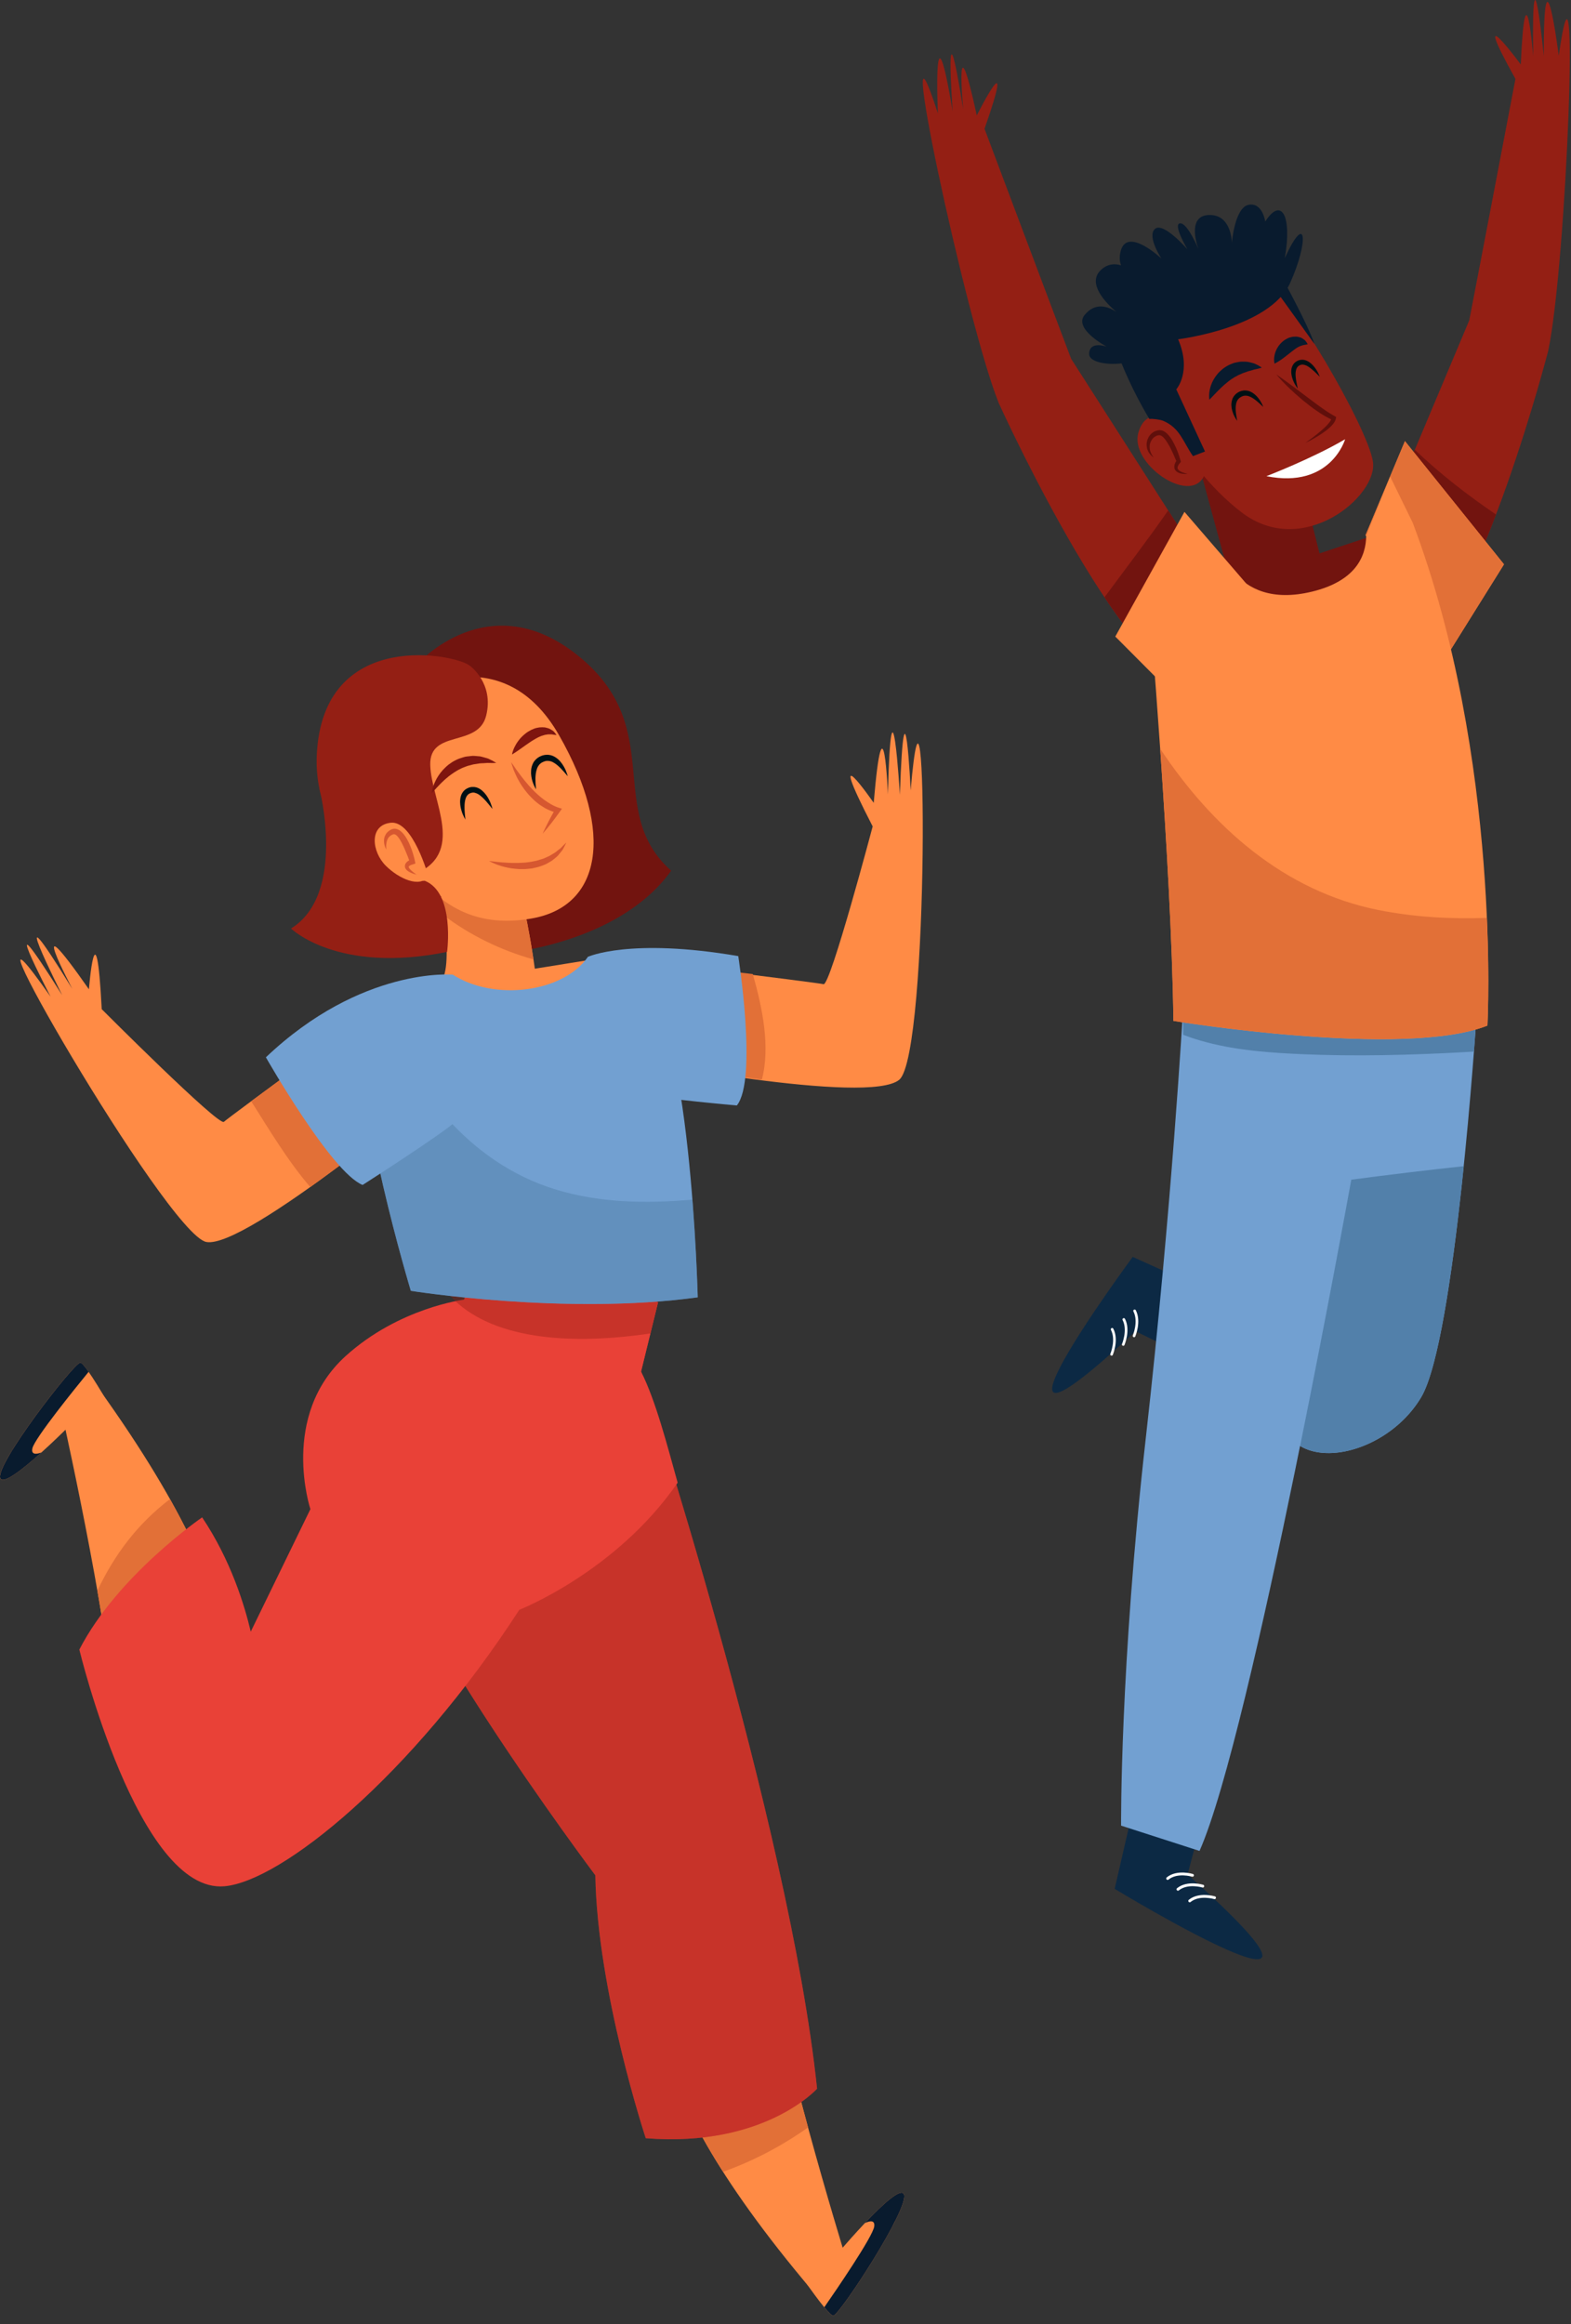 <svg width="555" height="821" viewBox="0 0 555 821" fill="none" xmlns="http://www.w3.org/2000/svg">
<rect x="0" y="0" width="555" height="821" fill="#333333" stroke="none"/>
<g clip-path="url(#clip0_305_122)">
<g clip-path="url(#clip1_305_122)">
<path d="M184.455 335.909C206.661 331.965 226.523 322.536 237.104 307.567C213.397 286.49 235.786 257.377 204.519 231.86C172.702 205.884 147.293 234.74 147.293 234.74L164.08 334.552C173.837 335.561 174.002 337.762 184.455 335.909Z" fill="#72140F"/>
<path d="M208.565 339.046L188.94 342.201C188.94 342.201 186.835 325.801 181.856 306.356L153.627 306.246C153.627 306.246 160.693 336.735 156.428 345.76C155.147 348.475 131.019 349.649 136.584 357.611C149.545 376.157 202.524 405.563 213.269 391.089C228.628 370.415 208.565 339.046 208.565 339.046Z" fill="#FF8B45"/>
<path d="M156.703 323.307C155.476 314.281 153.609 306.246 153.609 306.246L181.837 306.356C185.773 321.766 187.787 334.35 188.464 338.918C176.968 335.726 165.984 330.333 156.703 323.307Z" fill="#E27037"/>
<path d="M145.664 244.517C145.664 244.517 177.755 225.091 197.526 259.762C217.315 294.433 212.263 320.39 187.567 324.499C172.849 326.957 157.728 324.077 144.657 305.384C131.586 286.691 115.239 260.385 145.664 244.517Z" fill="#FF8B45"/>
<path d="M166.057 235.217C166.057 235.217 174.606 241.399 171.75 252.809C168.913 264.219 151.632 257.469 151.998 270.291C152.364 283.114 164.959 301.605 145.884 309.09C145.884 309.09 139.495 287.829 134.643 291.938C129.792 296.047 155.989 316.813 155.989 316.813C155.989 316.813 108.52 307.219 112.053 264.476C115.586 221.734 161.609 231.218 166.039 235.235L166.057 235.217Z" fill="#941F14"/>
<path d="M112.841 278.491C112.841 278.491 122.506 315.804 102.809 328.003C102.809 328.003 119.284 344.146 157.947 336.258C157.947 336.258 160.803 315.437 150.076 311.145C150.076 311.145 131.092 312.227 125.014 296.065C118.918 279.922 112.841 278.473 112.841 278.473V278.491Z" fill="#941F14"/>
<path d="M191.668 294.561C193.041 291.498 194.615 288.544 196.263 285.664L196.885 287.095C196.244 286.985 195.768 286.857 195.238 286.673C194.725 286.49 194.212 286.288 193.736 286.068C192.748 285.646 191.851 285.059 190.954 284.472C190.515 284.178 190.093 283.848 189.672 283.518C189.251 283.206 188.867 282.821 188.483 282.472C188.08 282.124 187.732 281.738 187.366 281.353C187 280.968 186.615 280.601 186.304 280.179C185.627 279.372 184.986 278.546 184.418 277.666C183.814 276.804 183.338 275.887 182.826 274.988C182.35 274.07 181.947 273.117 181.526 272.163C181.16 271.19 180.849 270.2 180.556 269.228C181.178 270.053 181.764 270.897 182.313 271.741C182.936 272.548 183.485 273.373 184.107 274.162C184.748 274.933 185.297 275.758 185.975 276.492C186.597 277.262 187.238 277.996 187.933 278.693C188.611 279.409 189.306 280.087 190.02 280.729C190.753 281.372 191.503 281.995 192.272 282.564C193.059 283.114 193.865 283.646 194.688 284.123C195.109 284.362 195.53 284.563 195.952 284.765C196.373 284.949 196.849 285.15 197.196 285.261L198.533 285.682L197.819 286.673C195.878 289.388 193.865 292.048 191.65 294.561H191.668Z" fill="#D65730"/>
<path d="M152.51 280.271C152.51 280.271 152.602 278.381 153.829 275.887C154.414 274.639 155.311 273.263 156.501 271.943C157.124 271.319 157.764 270.64 158.515 270.071C159.284 269.521 160.071 268.952 160.95 268.549C161.81 268.09 162.725 267.778 163.641 267.522C164.538 267.173 165.508 267.21 166.387 267.063C167.284 266.916 168.144 267.1 168.95 267.136C169.755 267.136 170.487 267.43 171.165 267.595C171.842 267.778 172.446 267.925 172.94 268.2C173.453 268.439 173.874 268.677 174.222 268.861C174.917 269.246 175.302 269.503 175.302 269.503C175.302 269.503 174.826 269.539 174.057 269.539C173.673 269.539 173.197 269.539 172.684 269.521C172.172 269.466 171.567 269.576 170.945 269.594C170.323 269.649 169.645 269.594 168.95 269.76C168.254 269.906 167.522 269.925 166.808 270.126C166.094 270.347 165.343 270.457 164.629 270.768C163.915 271.044 163.183 271.282 162.506 271.686C161.792 271.979 161.151 272.438 160.474 272.841C159.833 273.263 159.192 273.722 158.588 274.181C158.039 274.694 157.417 275.116 156.904 275.63C156.373 276.107 155.897 276.584 155.44 277.042C154.561 277.959 153.81 278.748 153.298 279.335C152.767 279.904 152.474 280.271 152.474 280.271H152.51Z" fill="#7F150F"/>
<path d="M180.885 266.513C180.885 266.513 181.068 265.173 181.984 263.504C182.423 262.642 183.046 261.725 183.833 260.807C184.254 260.367 184.675 259.909 185.169 259.505C185.663 259.083 186.176 258.679 186.762 258.349C187.329 257.982 187.952 257.689 188.592 257.45C189.196 257.157 189.929 257.084 190.551 256.955C191.228 256.9 191.888 256.9 192.492 256.955C193.114 257.102 193.682 257.23 194.157 257.45C194.633 257.689 195.036 257.964 195.366 258.184C195.695 258.423 195.915 258.734 196.098 258.955C196.464 259.413 196.629 259.67 196.629 259.67C196.629 259.67 196.281 259.633 195.75 259.56C195.476 259.523 195.183 259.45 194.835 259.413C194.469 259.413 194.103 259.413 193.718 259.413C193.315 259.432 192.913 259.56 192.492 259.597C192.089 259.725 191.668 259.854 191.228 259.982C190.807 260.202 190.35 260.312 189.91 260.587C189.471 260.826 189.013 261.046 188.574 261.339C187.659 261.853 186.78 262.513 185.901 263.1C185.041 263.724 184.217 264.311 183.467 264.825C182.02 265.852 180.867 266.531 180.867 266.531L180.885 266.513Z" fill="#7F150F"/>
<path d="M189.343 278.767C189.343 278.767 189.123 278.436 188.83 277.831C188.537 277.226 188.153 276.327 187.878 275.171C187.75 274.603 187.64 273.942 187.604 273.245C187.604 272.548 187.604 271.777 187.805 270.989C188.025 270.218 188.318 269.356 188.94 268.659C189.526 267.962 190.313 267.375 191.155 267.063L191.466 266.935C191.466 266.935 191.485 266.916 191.704 266.861L191.851 266.824L192.4 266.696C192.876 266.641 193.425 266.586 193.865 266.659C194.78 266.733 195.622 267.118 196.299 267.558C197.672 268.457 198.496 269.631 199.1 270.64C199.704 271.649 200.052 272.566 200.272 273.208C200.492 273.85 200.583 274.217 200.583 274.217C200.583 274.217 200.327 273.924 199.887 273.41C199.448 272.915 198.844 272.181 198.093 271.411C197.325 270.658 196.391 269.778 195.329 269.246C194.798 268.952 194.231 268.824 193.682 268.787C193.37 268.751 193.187 268.787 192.913 268.806L192.363 268.952L192.235 268.989C192.363 268.952 192.217 269.007 192.217 269.007L192.016 269.099C190.881 269.503 190.13 270.383 189.709 271.521C189.306 272.658 189.178 273.905 189.16 274.988C189.16 276.07 189.215 277.024 189.27 277.666C189.325 278.326 189.361 278.712 189.361 278.712L189.343 278.767Z" fill="#001014"/>
<path d="M164.446 289.553C164.446 289.553 164.245 289.241 163.952 288.673C163.659 288.104 163.275 287.26 162.982 286.196C162.689 285.132 162.414 283.811 162.597 282.307C162.689 281.573 162.89 280.729 163.384 279.996C163.842 279.244 164.629 278.601 165.471 278.308L165.783 278.18C166.075 278.088 166.021 278.125 166.149 278.088C166.35 278.051 166.46 278.014 166.716 277.996C166.972 277.996 167.229 277.996 167.485 277.996L168.144 278.106C169.005 278.308 169.718 278.785 170.304 279.262C171.439 280.252 172.172 281.371 172.684 282.344C173.215 283.316 173.526 284.178 173.709 284.784C173.911 285.389 173.984 285.756 173.984 285.756C173.984 285.756 173.746 285.481 173.343 284.985C172.94 284.49 172.391 283.793 171.696 283.004C171 282.234 170.158 281.353 169.188 280.693C168.712 280.363 168.181 280.161 167.686 280.032L167.302 279.977C167.21 279.977 167.101 279.977 167.009 279.977C166.918 279.977 166.68 280.032 166.533 280.069C166.497 280.069 166.259 280.124 166.387 280.106L166.204 280.179C165.197 280.491 164.629 281.445 164.355 282.582C164.08 283.72 164.098 284.93 164.117 285.976C164.172 287.022 164.245 287.902 164.318 288.526C164.391 289.168 164.428 289.516 164.428 289.516L164.446 289.553Z" fill="#001014"/>
<path d="M172.776 304.137C172.776 304.137 174.698 304.412 177.48 304.651C178.89 304.742 180.501 304.871 182.222 304.834C183.082 304.871 183.961 304.779 184.858 304.742C185.755 304.742 186.634 304.541 187.531 304.449C188.409 304.265 189.306 304.137 190.148 303.88C190.954 303.568 191.851 303.44 192.583 303.036C193.334 302.688 194.121 302.413 194.743 301.972C195.384 301.55 196.08 301.239 196.574 300.78C197.105 300.34 197.617 299.973 198.075 299.624C198.478 299.221 198.826 298.854 199.1 298.56C199.704 297.973 200.052 297.643 200.052 297.643C200.052 297.643 199.869 298.083 199.485 298.835C199.283 299.221 199.064 299.679 198.752 300.211C198.386 300.688 197.965 301.22 197.489 301.789C197.05 302.413 196.391 302.89 195.732 303.44C195.091 304.027 194.304 304.467 193.462 304.926C192.656 305.439 191.723 305.715 190.789 306.063C189.855 306.375 188.867 306.558 187.897 306.779C186.908 306.852 185.92 307.035 184.949 307.017C183.979 307.054 183.027 307.017 182.112 306.907C180.281 306.76 178.615 306.375 177.206 305.971C174.405 305.146 172.739 304.119 172.739 304.119L172.776 304.137Z" fill="#D65730"/>
<path d="M151.321 309.512C151.321 309.512 145.884 289.828 138.085 290.635C130.287 291.443 131.257 300.853 136.364 305.898C140.849 310.319 148.355 313.878 151.321 309.512Z" fill="#FF8B45"/>
<path d="M147.385 308.998C146.744 308.87 146.122 308.705 145.499 308.448C144.895 308.191 144.273 307.898 143.705 307.384C143.577 307.219 143.431 307.109 143.321 306.907C143.229 306.687 143.064 306.522 143.064 306.228C143.028 305.953 143.028 305.678 143.138 305.421C143.211 305.128 143.357 304.944 143.504 304.761C143.797 304.357 144.126 304.21 144.456 303.954L145.408 303.458L144.822 304.614C144.254 303.018 143.614 301.404 142.936 299.863C142.241 298.34 141.527 296.763 140.575 295.625C140.355 295.35 140.099 295.075 139.861 294.928C139.623 294.763 139.421 294.708 139.238 294.69C139.165 294.671 139 294.708 138.945 294.708L138.341 294.965C138.103 295.112 137.829 295.277 137.554 295.534C136.547 296.524 136.291 298.34 136.474 300.101C136.035 299.312 135.742 298.432 135.669 297.496C135.669 297.019 135.632 296.524 135.76 296.047C135.852 295.552 136.071 295.075 136.346 294.616C136.621 294.176 137.023 293.791 137.499 293.442L138.067 293.094C138.396 292.929 138.671 292.819 139.037 292.764C139.733 292.653 140.41 292.892 140.904 293.167C141.435 293.461 141.801 293.809 142.167 294.176C142.863 294.91 143.376 295.717 143.833 296.524C144.291 297.331 144.675 298.157 145.005 299.001C145.334 299.844 145.664 300.67 145.902 301.55C146.158 302.413 146.414 303.257 146.579 304.155L146.762 305.036L145.993 305.293L145.206 305.55C145.023 305.66 144.712 305.77 144.639 305.88C144.547 305.935 144.492 305.99 144.474 306.008C144.419 306.045 144.419 306.082 144.401 306.118C144.346 306.155 144.419 306.247 144.401 306.338C144.401 306.43 144.511 306.54 144.547 306.65C144.822 307.091 145.279 307.512 145.755 307.916C146.231 308.32 146.762 308.686 147.293 309.053L147.385 308.998Z" fill="#D65730"/>
<path d="M236.958 702.082C236.958 702.082 216.656 726.26 287.245 809.525L301.195 805.471C301.195 805.471 281.223 741.706 273.973 703.953C267.511 670.236 250.816 633.877 225.04 649.91C207.814 660.642 236.939 702.1 236.939 702.1L236.958 702.082Z" fill="#FF8B45"/>
<path d="M270.568 785.219C270.568 785.219 292.005 818.697 294.458 818C296.911 817.321 321.551 779.66 319.318 775.074C317.066 770.488 293.14 799.325 293.14 799.325L270.587 785.219H270.568Z" fill="#FF8B45"/>
<path d="M291.2 815.046C295.337 809.084 308.371 790.061 308.847 786.503C309.158 784.136 307.273 784.503 305.552 785.292C311.758 778.725 318.201 772.799 319.318 775.074C321.57 779.66 296.911 817.321 294.458 818C293.982 818.128 292.792 816.973 291.2 815.046Z" fill="#091B2E"/>
<path d="M255.447 767.186C266.047 763.407 276.005 758.197 285.47 751.52C281.003 735.102 276.628 717.766 273.992 703.934C267.53 670.217 250.834 633.859 225.059 649.892C207.832 660.623 236.958 702.082 236.958 702.082C236.958 702.082 223.832 717.729 255.447 767.204V767.186Z" fill="#E27037"/>
<path d="M232.491 459.936L226.468 484.499C226.468 484.499 278.843 643.856 288.655 737.835C288.655 737.835 270.092 758.656 228.134 755.335C228.134 755.335 210.999 703.549 210.322 662.458C210.322 662.458 134.277 561.197 133.966 529.754C133.655 498.312 232.509 459.936 232.509 459.936H232.491Z" fill="#E94137"/>
<path opacity="0.4" d="M232.491 459.936L226.468 484.499C226.468 484.499 278.843 643.856 288.655 737.835C288.655 737.835 270.092 758.656 228.134 755.335C228.134 755.335 210.999 703.549 210.322 662.458C210.322 662.458 134.277 561.197 133.966 529.754C133.655 498.312 232.509 459.936 232.509 459.936H232.491Z" fill="#941F14"/>
<path d="M76.356 601.573C76.356 601.573 98.525 579.101 34.8 490.442L20.576 493.377C20.576 493.377 35.386 558.555 39.597 596.748C43.349 630.869 57.079 668.456 84.063 654.551C102.095 645.251 76.356 601.573 76.356 601.573Z" fill="#FF8B45"/>
<path d="M49.482 515.996C49.482 515.996 30.791 480.903 28.283 481.399C25.794 481.894 -1.794 517.445 0.073 522.197C1.94 526.948 28.1 500.128 28.1 500.128L49.464 516.015L49.482 515.996Z" fill="#FF8B45"/>
<path d="M76.356 601.573C76.356 601.573 91.715 585.98 60.045 529.553C48.548 538.34 40.512 549.053 34.398 561.912C36.558 574.276 38.462 586.494 39.597 596.767C43.349 630.887 57.079 668.475 84.063 654.57C102.095 645.269 76.356 601.591 76.356 601.591V601.573Z" fill="#E27037"/>
<path d="M31.304 484.609C26.709 490.222 12.192 508.145 11.442 511.63C10.947 513.96 12.851 513.74 14.627 513.098C7.909 519.151 1.025 524.545 0.092 522.178C-1.776 517.427 25.794 481.876 28.302 481.38C28.778 481.288 29.876 482.536 31.322 484.59L31.304 484.609Z" fill="#091B2E"/>
<path d="M239.411 523.811C235.823 510.97 231.631 494.643 226.468 484.499L232.491 459.936L169.169 445.333L163.915 459.11C163.915 459.11 141.014 461.917 122.122 479.014C98.726 500.183 109.655 533.111 109.655 533.111L88.585 576.386C86.461 567.324 81.61 551.217 71.413 536.01C71.413 536.01 41.574 556.427 28.027 582.715C28.027 582.715 48.823 669.043 79.303 666.328C99.349 664.549 145.17 627.787 183.467 568.663C183.467 568.663 217.681 555.271 239.393 523.774L239.411 523.811Z" fill="#E94137"/>
<path opacity="0.4" d="M229.763 471.052L232.491 459.936L169.169 445.333L157.947 456.524C170.689 471.933 197.617 475.84 229.763 471.034V471.052Z" fill="#941F14"/>
<path d="M223.667 374.359C223.667 374.359 306.87 390.557 317.707 381.403C328.545 372.231 327.501 211.626 321.716 279.207C321.716 279.207 319.538 233.254 317.909 280.803C317.909 280.803 314.925 231.291 313.68 280.619C313.68 280.619 312.142 242.39 308.664 283.609C308.664 283.609 290.467 257.34 308.298 291.938C308.298 291.938 293.36 348.237 290.943 347.668C288.527 347.081 220.427 338.734 220.427 338.734L223.686 374.359H223.667Z" fill="#FF8B45"/>
<path d="M265.937 344.091C244.756 341.578 220.427 338.753 220.427 338.753L223.686 374.377C223.686 374.377 245.69 378.432 269.14 381.403C272.234 369.755 269.305 355.905 265.955 344.109L265.937 344.091Z" fill="#E27037"/>
<path d="M260.811 337.744C260.811 337.744 267.676 381.312 260.317 390.502C260.317 390.502 233.278 388.154 228.409 386.668C223.521 385.182 207.704 338.001 207.704 338.001C207.704 338.001 222.459 331.177 260.811 337.744Z" fill="#72A0D1"/>
<path d="M225.59 346.2C221.196 343.816 216.766 338.716 207.704 338C198.917 350.695 174.606 353.703 159.979 344.311C143.504 347.815 130.177 354.217 128.566 363.958C124.593 387.861 145.133 455.992 145.133 455.992C145.133 455.992 199.704 464.724 246.495 458.285C246.495 458.285 244.042 356.235 225.59 346.219V346.2Z" fill="#72A0D1"/>
<path opacity="0.5" d="M196.171 420.147C165.654 410.791 144.968 383.88 134.149 354.987C131.129 357.592 129.115 360.546 128.566 363.939C124.593 387.842 145.133 455.973 145.133 455.973C145.133 455.973 199.704 464.705 246.495 458.266C246.495 458.266 246.129 443.022 244.61 423.76C228.116 425.228 211.768 424.934 196.171 420.147Z" fill="#5280AA"/>
<path d="M155.769 383.366C155.769 383.366 86.9 441.353 72.896 438.73C58.873 436.106 -21.254 296.322 17.867 352.071C17.867 352.071 -3.442 311.144 21.986 351.576C21.986 351.576 -0.403 307.164 25.556 349.337C25.556 349.337 7.597 315.419 31.414 349.466C31.414 349.466 33.94 317.748 35.935 356.492C35.935 356.492 77.29 397.968 79.102 396.281C80.896 394.593 140.611 350.842 140.611 350.842L155.751 383.33L155.769 383.366Z" fill="#FF8B45"/>
<path d="M109.6 419.321C132.044 403.343 155.769 383.366 155.769 383.366L140.63 350.878C140.63 350.878 106.085 376.175 88.749 389.035C95.102 399.051 101.692 410.131 109.6 419.321Z" fill="#E27037"/>
<path d="M93.93 373.497C93.93 373.497 117.088 414.222 128.108 418.588C128.108 418.588 157.581 399.711 161.059 396.024C164.538 392.337 159.961 344.293 159.961 344.293C159.961 344.293 127.742 341.394 93.93 373.497Z" fill="#72A0D1"/>
</g>
<g clip-path="url(#clip2_305_122)">
<path d="M423.334 163.461L433.497 200.805L422.199 206.72L456.972 227.15L489.587 208.67L499.047 184.579L466.144 195.481L457.707 161.654L423.334 163.461Z" fill="#72140F"/>
<path d="M408.712 116.844C408.712 116.844 442.062 101.13 448.279 101.514C454.495 101.897 483.259 150.991 485.032 163.109C486.822 175.227 460.359 197.512 438.723 181.062C417.086 164.628 397.207 128.642 408.696 116.828L408.712 116.844Z" fill="#941F14"/>
<path d="M414.881 149.92C414.881 149.92 405.293 142.007 402.16 152.862C399.044 163.701 419.898 178.152 425.14 168.544C430.381 158.937 414.881 149.92 414.881 149.92Z" fill="#941F14"/>
<path d="M453.888 91.186C456.508 76.463 452.769 69.269 446.984 78.253C446.984 78.253 446.009 71.379 441.088 72.354C436.182 73.329 435.191 85.783 435.191 85.783C435.191 85.783 435.191 75.632 427.009 75.951C418.828 76.271 423.414 88.069 423.414 88.069C423.414 88.069 419.483 78.573 416.862 78.893C414.241 79.212 419.483 88.069 419.483 88.069C419.483 88.069 410.965 78.237 408.025 80.859C405.085 83.481 410.31 91.346 410.31 91.346C410.31 91.346 398.197 79.884 395.896 88.724C395.385 90.707 395.529 92.353 396.04 93.728C393.787 93.025 391.326 93.184 389.025 95.279C383.752 100.043 390.799 107.125 394.362 110.178C391.805 108.452 387.059 106.421 383.128 111.329C379.197 116.237 390.99 122.472 390.99 122.472C390.99 122.472 384.774 120.186 384.774 125.093C384.774 127.715 390.335 129.026 396.232 128.371C396.232 128.371 399.907 137.818 406.06 148.018C406.859 147.842 409.815 148.178 410.965 148.673C416.862 151.215 417.837 155.883 421.448 161.127L425.699 159.496L415.552 137.547C415.552 137.547 421.113 131.328 416.207 119.85C416.207 119.85 448.63 115.917 455.821 99.867C462.405 85.175 461.59 74.353 453.888 91.17V91.186Z" fill="#091B2E"/>
<path d="M453.2 98.556C453.2 98.556 462.037 114.606 464.338 121.48L450.915 102.808L453.2 98.556Z" fill="#091B2E"/>
<path d="M447.4 168.208C447.4 168.208 463.444 162.054 475.205 155.164C475.205 155.164 470.139 172.749 447.4 168.208Z" fill="white"/>
<path d="M461.19 156.443C463.028 155.116 464.834 153.773 466.528 152.318C467.375 151.599 468.206 150.847 468.941 150.048C469.308 149.648 469.644 149.233 469.931 148.817C470.203 148.401 470.411 147.954 470.443 147.618L470.89 148.401C469.852 147.986 468.893 147.458 467.95 146.915C467.023 146.371 466.096 145.78 465.217 145.156C463.428 143.941 461.75 142.614 460.088 141.255C458.442 139.881 456.844 138.458 455.31 136.971C453.776 135.484 452.29 133.934 450.899 132.287C454.447 134.701 457.835 137.275 461.206 139.833L463.731 141.735L466.272 143.605C467.119 144.229 467.998 144.804 468.845 145.396C469.708 145.971 470.603 146.483 471.497 146.995L472.025 147.298L471.945 147.794C471.801 148.577 471.434 149.137 471.066 149.632C470.682 150.128 470.267 150.56 469.836 150.959C468.973 151.743 468.046 152.446 467.103 153.085C465.201 154.348 463.236 155.483 461.174 156.443H461.19Z" fill="#600F0B"/>
<path d="M427.265 141.175C427.265 141.175 427.153 140.76 427.153 140.024C427.137 139.289 427.217 138.266 427.521 137.067C427.824 135.868 428.4 134.509 429.294 133.182C429.758 132.527 430.269 131.871 430.876 131.28C431.5 130.688 432.155 130.113 432.906 129.649C433.641 129.154 434.44 128.77 435.255 128.466C436.038 128.083 436.917 128.019 437.7 127.843C438.499 127.683 439.298 127.763 440.017 127.763C440.752 127.763 441.423 127.971 442.03 128.099C442.638 128.258 443.181 128.386 443.644 128.642C444.108 128.85 444.491 129.074 444.811 129.25C445.434 129.601 445.754 129.873 445.754 129.873C445.754 129.873 445.338 130.017 444.651 130.193C444.316 130.273 443.916 130.385 443.469 130.465C443.021 130.529 442.526 130.736 442.014 130.88C441.503 131.04 440.944 131.104 440.4 131.36C439.857 131.584 439.266 131.696 438.739 131.967C438.195 132.255 437.604 132.399 437.093 132.735C436.549 133.038 435.99 133.294 435.495 133.662C434.951 133.95 434.472 134.381 433.961 134.733C433.465 135.117 432.986 135.532 432.506 135.932C431.58 136.763 430.701 137.611 429.95 138.394C429.183 139.177 428.511 139.865 428.048 140.376C427.553 140.888 427.265 141.191 427.265 141.191V141.175Z" fill="#091B2E"/>
<path d="M450.26 128.466C450.26 128.466 450.164 128.163 450.132 127.651C450.084 127.14 450.084 126.436 450.244 125.621C450.532 124.006 451.475 121.96 453.344 120.473C453.792 120.106 454.351 119.786 454.894 119.514C455.438 119.242 456.077 119.082 456.668 118.97C457.307 118.938 457.883 118.859 458.442 118.97C459.001 119.114 459.513 119.178 459.928 119.45C460.343 119.69 460.695 119.946 460.967 120.169C461.222 120.425 461.414 120.713 461.574 120.921C461.878 121.352 461.973 121.624 461.973 121.624C461.973 121.624 461.638 121.704 461.174 121.784C460.935 121.816 460.663 121.88 460.391 121.912C460.104 122.008 459.8 122.12 459.513 122.2C459.225 122.248 458.937 122.487 458.682 122.567C458.41 122.663 458.17 122.919 457.915 123.015C457.659 123.223 457.419 123.383 457.147 123.575C456.892 123.814 456.604 123.958 456.317 124.214C455.725 124.63 455.134 125.189 454.479 125.653C453.856 126.164 453.2 126.628 452.593 127.06C451.97 127.475 451.411 127.827 450.979 128.067C450.564 128.307 450.276 128.45 450.276 128.45L450.26 128.466Z" fill="#091B2E"/>
<path d="M437.109 148.673C437.109 148.673 436.901 148.417 436.581 147.922C436.262 147.426 435.862 146.707 435.527 145.732C435.367 145.252 435.207 144.709 435.111 144.117C435.031 143.526 434.967 142.87 435.079 142.167C435.191 141.479 435.367 140.728 435.83 140.073C436.278 139.417 436.885 138.858 437.572 138.506L437.828 138.378C437.828 138.378 437.844 138.362 438.019 138.282L438.131 138.25L438.595 138.09C438.994 137.994 439.458 137.898 439.841 137.93C440.64 137.914 441.391 138.154 441.998 138.474C443.261 139.113 444.076 140.041 444.683 140.84C445.29 141.655 445.674 142.391 445.93 142.918C446.169 143.446 446.281 143.749 446.281 143.749C446.281 143.749 446.041 143.526 445.61 143.126C445.194 142.742 444.603 142.183 443.884 141.591C443.149 141.016 442.286 140.36 441.311 140.009C440.832 139.817 440.337 139.753 439.857 139.769C439.586 139.769 439.442 139.833 439.202 139.865L438.755 140.041L438.643 140.089C438.739 140.041 438.627 140.104 438.627 140.104L438.467 140.2C437.524 140.648 436.981 141.479 436.725 142.486C436.485 143.494 436.501 144.581 436.581 145.508C436.677 146.435 436.821 147.234 436.917 147.794C437.029 148.353 437.093 148.689 437.093 148.689L437.109 148.673Z" fill="#001014"/>
<path d="M458.442 137.227C458.442 137.227 458.25 136.987 457.946 136.524C457.643 136.06 457.243 135.389 456.876 134.493C456.524 133.614 456.157 132.511 456.173 131.216C456.173 130.577 456.285 129.841 456.636 129.17C456.956 128.482 457.563 127.859 458.25 127.523L458.506 127.395C458.745 127.3 458.698 127.331 458.809 127.284C458.969 127.236 459.065 127.188 459.289 127.156C459.513 127.124 459.72 127.092 459.944 127.076L460.519 127.108C461.286 127.204 461.926 127.539 462.469 127.875C463.539 128.61 464.259 129.49 464.802 130.289C465.345 131.072 465.697 131.776 465.92 132.287C466.144 132.783 466.256 133.087 466.256 133.087C466.256 133.087 466.032 132.863 465.649 132.495C465.265 132.111 464.722 131.568 464.051 130.96C463.38 130.369 462.581 129.697 461.702 129.218C461.254 128.994 460.791 128.85 460.343 128.802H460.024C459.944 128.802 459.864 128.818 459.768 128.818C459.688 128.818 459.497 128.898 459.369 128.946C459.337 128.946 459.129 129.026 459.241 128.994L459.097 129.074C458.266 129.442 457.883 130.305 457.739 131.312C457.611 132.303 457.739 133.342 457.867 134.222C458.01 135.101 458.154 135.852 458.282 136.38C458.394 136.907 458.458 137.211 458.458 137.211L458.442 137.227Z" fill="#001014"/>
<path d="M419.706 167.393C419.067 167.457 418.412 167.457 417.741 167.361C417.405 167.313 417.086 167.249 416.75 167.137C416.431 167.026 416.095 166.882 415.775 166.658C415.456 166.45 415.184 166.114 415.008 165.715C414.896 165.523 414.896 165.299 414.865 165.091C414.817 164.867 414.865 164.676 414.896 164.468C414.928 164.036 415.12 163.732 415.248 163.365C415.424 163.045 415.616 162.757 415.807 162.453L415.679 163.141C414.944 161.334 414.129 159.496 413.235 157.785C413.011 157.354 412.755 156.938 412.515 156.538C412.244 156.155 412.004 155.739 411.732 155.371C411.461 154.988 411.157 154.668 410.87 154.38L410.406 154.013C410.262 153.965 410.102 153.853 409.959 153.805C409.831 153.805 409.703 153.709 409.559 153.741C409.303 153.757 409.032 153.789 408.92 153.837C408.616 153.885 408.217 154.109 407.897 154.332C407.562 154.556 407.258 154.86 407.002 155.196C406.763 155.547 406.555 155.931 406.411 156.347C406.251 156.762 406.155 157.194 406.155 157.658C406.123 158.105 406.155 158.569 406.283 159.032C406.315 159.272 406.395 159.496 406.491 159.704C406.571 159.928 406.651 160.167 406.779 160.375C406.986 160.823 407.29 161.222 407.578 161.638C407.178 161.318 406.763 161.015 406.427 160.615C406.076 160.231 405.772 159.784 405.564 159.288C405.324 158.809 405.165 158.265 405.117 157.705C405.037 157.162 405.069 156.586 405.181 156.027C405.277 155.467 405.5 154.924 405.772 154.428C406.06 153.933 406.427 153.453 406.875 153.069C407.354 152.686 407.817 152.366 408.504 152.174C408.856 152.046 409.096 152.03 409.335 151.982C409.687 151.902 410.071 151.998 410.438 152.046C410.79 152.126 411.061 152.302 411.365 152.446C411.621 152.622 411.86 152.814 412.1 152.989C412.515 153.389 412.915 153.805 413.235 154.236C413.922 155.1 414.417 156.027 414.88 156.954C415.823 158.809 416.51 160.727 417.07 162.725L417.182 163.109L416.958 163.413C416.782 163.636 416.606 163.86 416.431 164.084C416.335 164.308 416.127 164.548 416.095 164.771C416.063 164.883 415.999 164.995 416.015 165.107C416.015 165.203 415.967 165.331 416.015 165.411C416.047 165.507 416.047 165.619 416.127 165.715C416.191 165.811 416.239 165.922 416.351 166.002C416.526 166.194 416.766 166.37 417.022 166.514C417.277 166.658 417.565 166.786 417.853 166.898C418.428 167.121 419.051 167.297 419.69 167.425L419.706 167.393Z" fill="#600F0B"/>
<path d="M403.359 625.691L393.787 667.239C393.787 667.239 491.456 726.437 419.547 662.172L434.12 606.763L403.359 625.707V625.691Z" fill="#0C2944"/>
<path d="M421.273 662.46C421.273 662.46 415.871 660.829 412.5 663.579" stroke="white" stroke-miterlimit="10" stroke-linecap="round"/>
<path d="M424.916 666.28C424.916 666.28 419.515 664.65 416.143 667.399" stroke="white" stroke-miterlimit="10" stroke-linecap="round"/>
<path d="M429.071 670.373C429.071 670.373 423.67 668.742 420.298 671.492" stroke="white" stroke-miterlimit="10" stroke-linecap="round"/>
<path d="M435.095 459.768L400.163 444.006C400.163 444.006 335.492 531.611 401.138 470.239L447.496 493.052L435.111 459.768H435.095Z" fill="#0C2944"/>
<path d="M400.642 471.902C400.642 471.902 402.784 466.818 400.834 463.061" stroke="white" stroke-width="0.94" stroke-miterlimit="10" stroke-linecap="round"/>
<path d="M396.823 474.939C396.823 474.939 398.964 469.856 397.015 466.099" stroke="white" stroke-width="0.94" stroke-miterlimit="10" stroke-linecap="round"/>
<path d="M392.7 478.424C392.7 478.424 394.842 473.341 392.892 469.584" stroke="white" stroke-width="0.94" stroke-miterlimit="10" stroke-linecap="round"/>
<path d="M417.965 356.32C417.965 356.32 469.947 364.649 521.547 359.869C521.547 359.869 514.196 473.101 502.083 493.547C488.053 517.207 449.365 522.691 452.146 492.892C454.942 463.093 467.135 416.301 467.135 416.301L477.522 415.902C477.522 415.902 442.158 612.518 423.765 653.843L396.056 644.906C396.056 644.906 395.625 589.018 404.797 507.871C413.986 426.548 417.949 356.32 417.949 356.32H417.965Z" fill="#72A0D1"/>
<path d="M452.385 371.987C471.705 373.202 490.929 372.93 510.265 372.035C513.749 371.875 517.232 371.667 520.716 371.475C521.259 364.266 521.547 359.869 521.547 359.869C469.947 364.649 417.965 356.32 417.965 356.32C417.965 356.32 418.013 359.582 417.997 365.544C428.847 369.717 440.816 371.252 452.37 371.987H452.385Z" fill="#5280AA"/>
<path d="M477.378 416.733C476.26 422.904 468.781 463.973 459.305 510.781C470.667 517.655 492.335 509.997 502.083 493.547C508.619 482.533 513.749 444.597 517.12 411.953C503.857 413.392 490.61 414.958 477.394 416.733H477.378Z" fill="#5280AA"/>
<path d="M331.337 40.046C331.337 40.046 329.42 -3.197 336.563 39.342C336.563 39.342 333.271 -5.515 340.286 38.671C340.286 38.671 337.074 4.124 345.08 40.765C345.08 40.765 359.43 12.277 347.813 45.497C347.813 45.497 372.502 111.249 378.414 126.756L430.876 208.734C430.876 208.734 441.951 253.896 416.207 239.748C390.479 225.6 352.798 142.295 352.798 142.295C341.037 112.928 314.75 -11.143 331.337 40.046Z" fill="#941F14"/>
<path d="M430.876 208.734L412.691 180.31C405.452 190.717 397.718 200.789 390.191 210.988C399.028 224.209 408.201 235.335 416.223 239.748C441.951 253.896 430.892 208.734 430.892 208.734H430.876Z" fill="#72140F"/>
<path d="M446.457 213.322L418.444 180.822L394.011 224.864L415.695 246.638L446.457 213.322Z" fill="#FF8B45"/>
<path d="M550.678 19.711C550.678 19.711 545.213 -23.228 545.405 19.903C545.405 19.903 541.01 -24.859 541.634 19.887C541.634 19.887 538.917 -14.691 537.255 22.765C537.255 22.765 518.271 -2.862 535.369 27.88C535.369 27.88 522.234 96.877 519.054 113.168L481.309 202.883C481.309 202.883 478.081 249.26 501.028 230.939C523.976 212.619 546.907 124.102 546.907 124.102C553.523 93.169 558.285 -33.571 550.662 19.695L550.678 19.711Z" fill="#941F14"/>
<path d="M499.814 158.873L481.309 202.883C481.309 202.883 478.081 249.26 501.028 230.939C510.776 223.154 520.524 202.707 528.514 181.749C518.367 174.875 508.699 167.345 499.814 158.873Z" fill="#72140F"/>
<path d="M482.412 189.055L496.33 155.835L531.326 199.35L511.208 231.579L482.412 189.055Z" fill="#FF8B45"/>
<path d="M482.412 189.055L496.33 155.835L531.326 199.35L511.208 231.579L482.412 189.055Z" fill="#E27037"/>
<path d="M499.047 184.579L491.137 168.401L482.652 189.215C482.588 196.585 478.896 205.249 463.539 208.99C449.253 212.459 440.896 207.903 436.07 202.356L434.424 202.819L405.772 210.908C405.772 210.908 413.906 305.788 414.545 360.637C414.545 360.637 495.979 373.985 525.478 362.299C525.478 362.299 530.639 268.316 499.063 184.595L499.047 184.579Z" fill="#FF8B45"/>
<path d="M487.03 321.486C453.632 314.82 428.176 292.055 409.863 264.479C411.988 295.189 414.209 332.98 414.529 360.621C414.529 360.621 495.963 373.969 525.462 362.283C525.462 362.283 526.277 347.416 525.27 324.252C512.422 324.699 499.526 323.98 487.014 321.47L487.03 321.486Z" fill="#E27037"/>
</g>
</g>
<defs>
<clipPath id="clip0_305_122">
<rect width="555" height="821" fill="white"/>
</clipPath>
<clipPath id="clip1_305_122">
<rect width="326" height="597" fill="white" transform="translate(0 221)"/>
</clipPath>
<clipPath id="clip2_305_122">
<rect width="299" height="768" fill="white" transform="translate(326)"/>
</clipPath>
</defs>
</svg>
